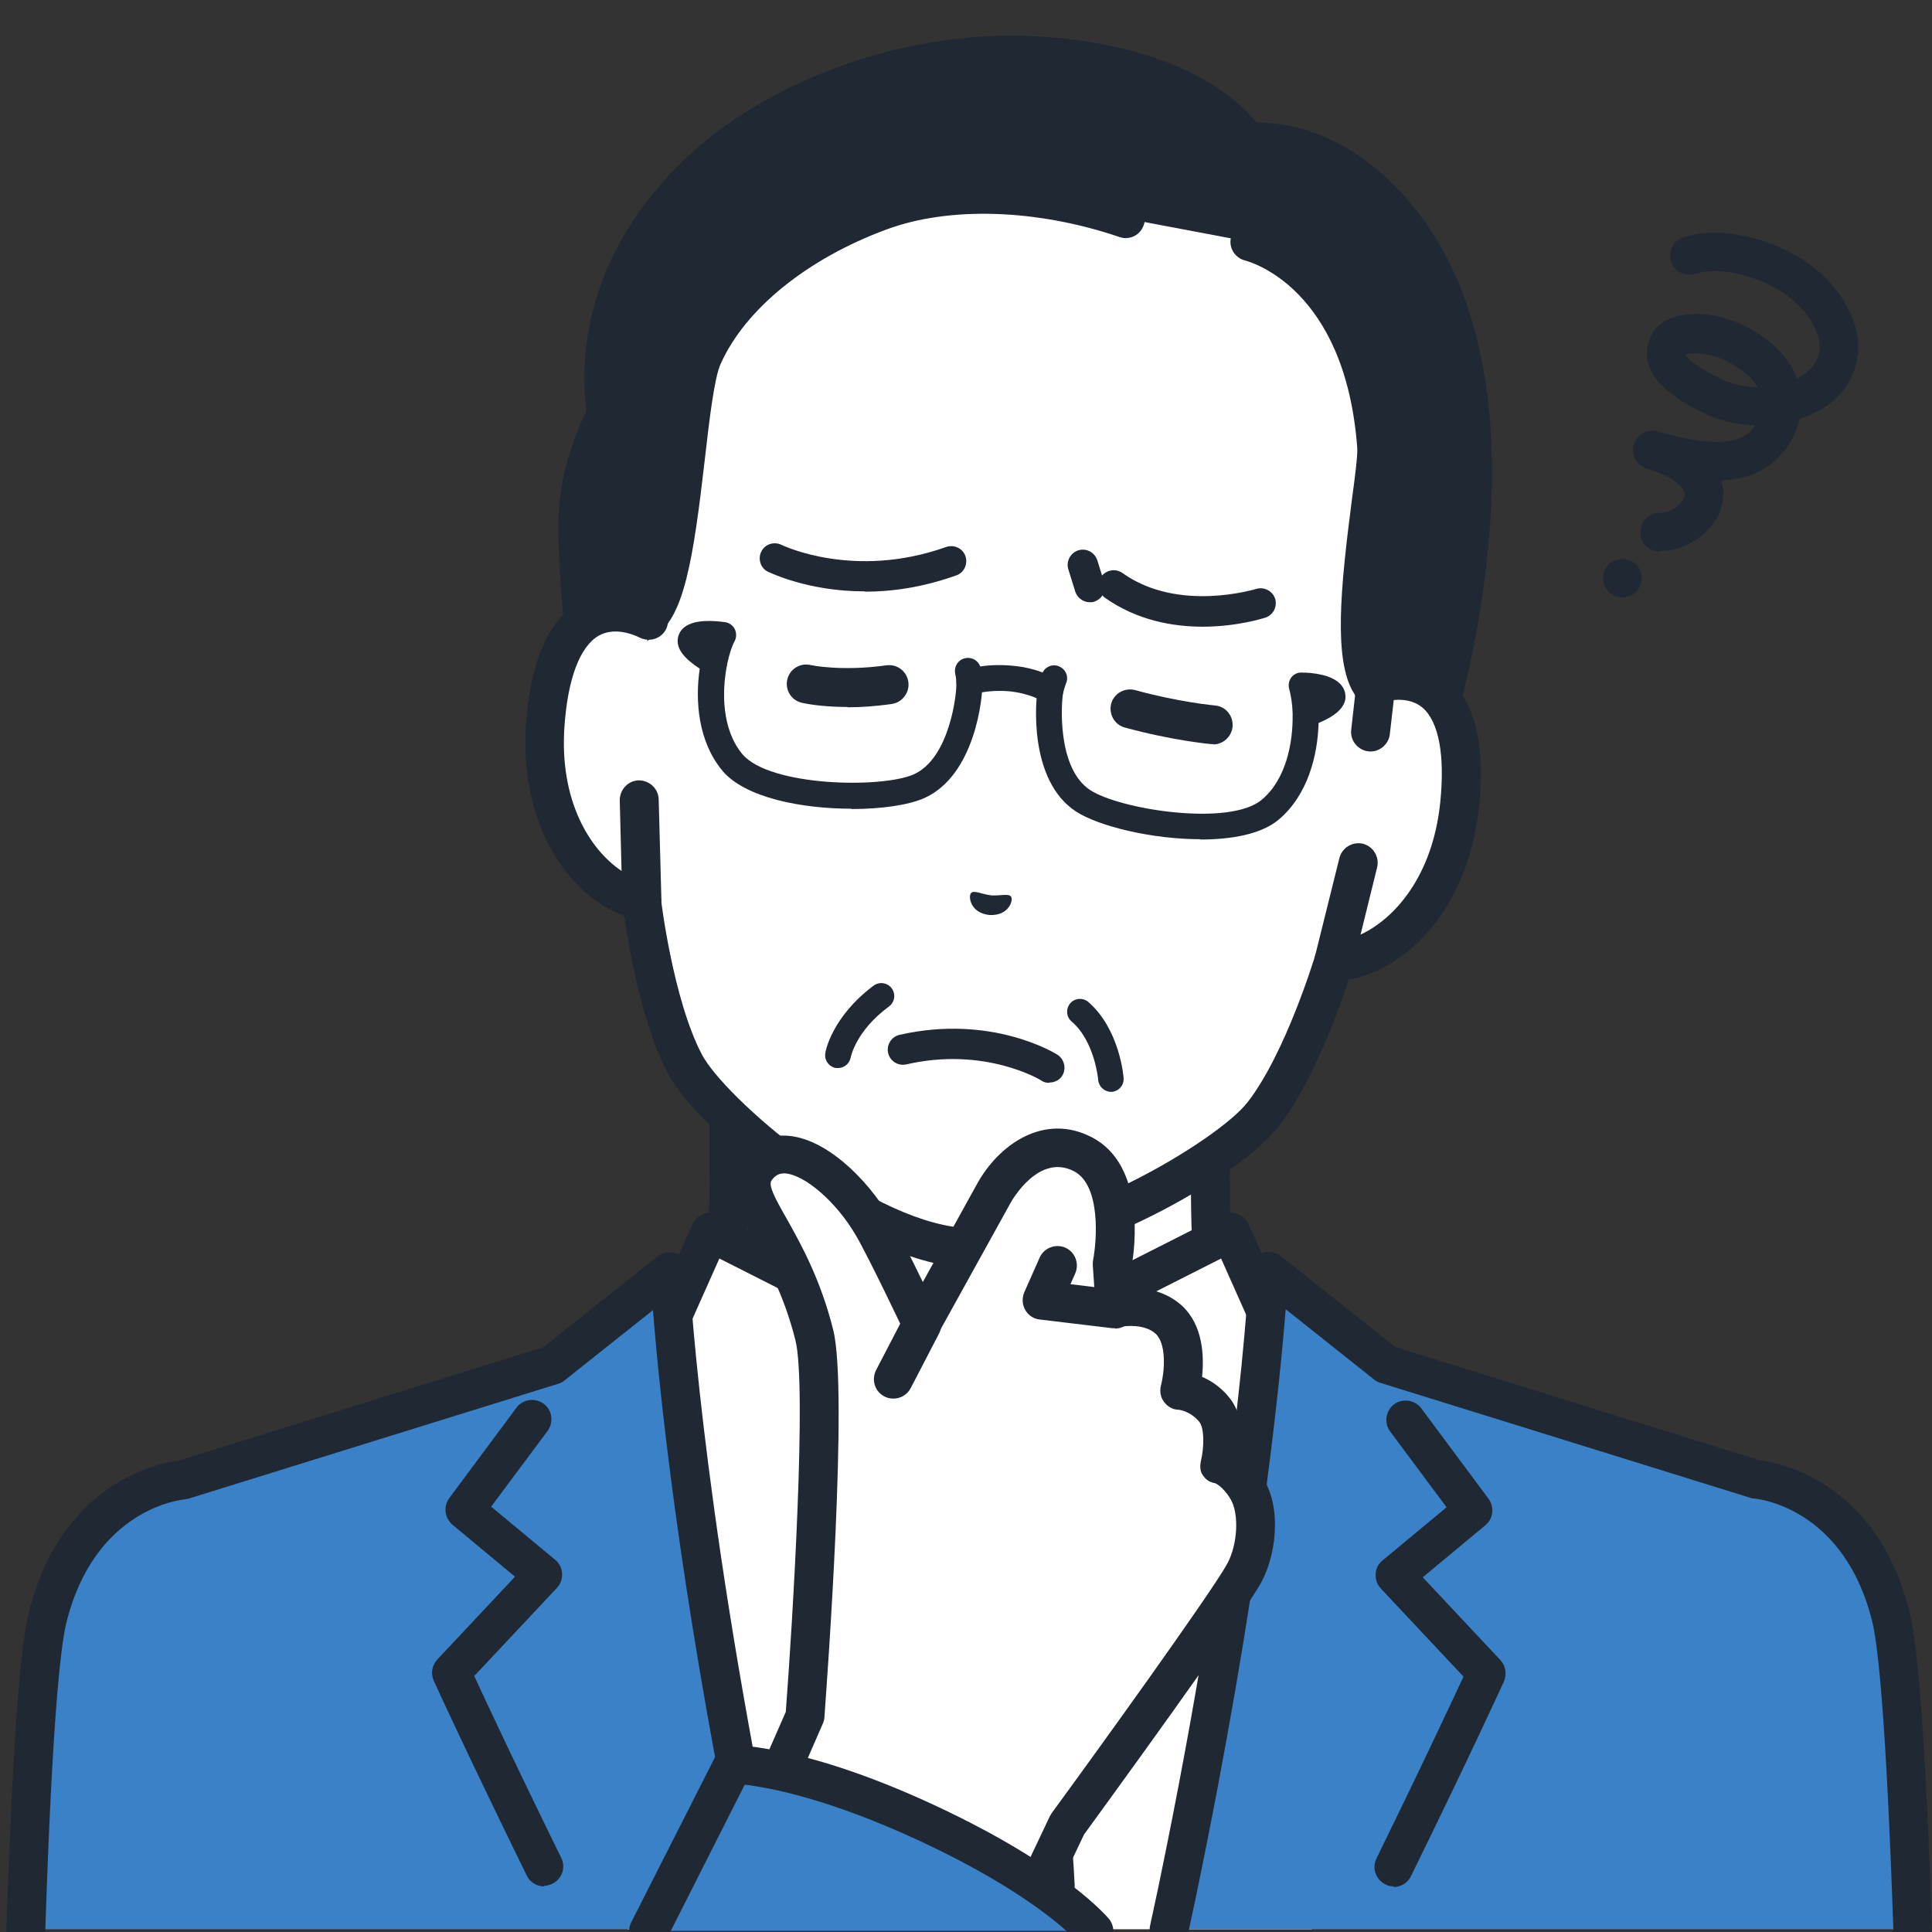 <?xml version="1.0" encoding="UTF-8"?>
<svg id="_レイヤー_1" data-name="レイヤー 1" xmlns="http://www.w3.org/2000/svg" width="64" height="64" viewBox="0 0 64 64">
  <rect x="0" y="0" width="64" height="64" fill="#333333" stroke="none"/>
  <defs>
    <style>
      .cls-1 {
        fill: #fff;
      }

      .cls-1, .cls-2, .cls-3, .cls-4 {
        stroke-width: 0px;
      }

      .cls-2 {
        fill: #202933;
      }

      .cls-3 {
        fill: #ff7b22;
      }

      .cls-4 {
        fill: #3b81c7;
      }
    </style>
  </defs>
  <g>
    <g>
      <g>
        <path class="cls-1" d="M48.53,48.77c-5.29-1.99-6.45-3.74-7.37-4.77s-1.05-1.77-1.05-5.11v-10.37l-7.98,1.82-7.98-1.82v10.37c0,3.34-.14,4.08-1.05,5.11s-2.08,2.78-7.37,4.77c-5.28,1.99,10.49,11.49,10.49,11.49h11.83s15.77-9.5,10.49-11.49Z"/>
        <path class="cls-2" d="M26.21,60.9c-.11,0-.23-.03-.33-.09-2.04-1.23-12.18-7.52-11.87-10.94.05-.53.35-1.26,1.49-1.69,4.68-1.76,5.99-3.29,6.86-4.31.09-.1.17-.2.25-.29.73-.82.89-1.32.89-4.68v-10.37c0-.2.09-.38.24-.5.15-.12.35-.17.54-.12l7.84,1.79,7.84-1.79c.19-.04.39,0,.54.12.15.12.24.31.24.5v10.37c0,3.36.16,3.86.89,4.68.08.09.16.19.25.29.87,1.01,2.19,2.55,6.86,4.31,1.14.43,1.44,1.16,1.49,1.69.31,3.42-9.83,9.72-11.87,10.94-.3.18-.7.09-.88-.22-.18-.3-.09-.7.22-.88,4.78-2.88,11.43-7.8,11.25-9.73,0-.1-.03-.37-.66-.61-4.99-1.88-6.43-3.56-7.39-4.67-.08-.1-.16-.19-.24-.27-1.09-1.23-1.21-2.21-1.21-5.53v-9.56l-7.19,1.64c-.09.02-.19.02-.29,0l-7.19-1.64v9.56c0,3.32-.12,4.3-1.21,5.53-.08.09-.15.18-.24.27-.96,1.11-2.4,2.8-7.39,4.67-.63.24-.65.51-.66.61-.18,1.93,6.47,6.85,11.25,9.73.3.18.4.58.22.88-.12.2-.33.31-.55.31Z"/>
      </g>
      <g>
        <g>
          <path class="cls-1" d="M40.75,40.8l-8.63,4.36-8.63-4.36-1.51,3.38-4.49,4.11s1.26,7.27,3.3,15.62h22.66c2.04-8.35,3.3-15.62,3.3-15.62l-4.49-4.11-1.51-3.38Z"/>
          <path class="cls-2" d="M43.8,63.13s-.09,0-.13-.01c-.35-.07-.57-.41-.5-.76l2.88-13.83-4.22-3.87c-.06-.06-.12-.13-.15-.21l-1.23-2.76-8.02,4.06c-.18.09-.4.09-.58,0l-8.02-4.06-1.23,2.76c-.04.08-.09.15-.15.21l-4.22,3.87,2.88,13.83c.07.35-.15.69-.5.76-.35.07-.69-.15-.76-.5l-2.95-14.19c-.05-.22.03-.45.19-.6l4.39-4.02,1.46-3.26c.07-.16.21-.28.37-.34.17-.06.35-.05.5.03l8.34,4.22,8.34-4.22c.16-.08.34-.09.5-.03.17.06.3.18.37.34l1.46,3.26,4.39,4.02c.17.15.24.38.19.6l-2.95,14.19c-.06.3-.33.51-.63.51Z"/>
        </g>
        <path class="cls-2" d="M36.95,53.19c-.21,0-.42-.1-.54-.29l-4.28-6.56-4.28,6.56c-.19.3-.59.38-.89.19-.3-.19-.38-.59-.19-.89l4.82-7.38c.12-.18.32-.29.54-.29s.42.11.54.29l4.82,7.38c.19.3.11.69-.19.89-.11.07-.23.1-.35.1Z"/>
        <g>
          <path class="cls-3" d="M33.62,53.29l1.04-4.21-2.56-3.92-2.56,3.92,1.04,4.21s-.9,5.04-1.21,7.69c-.05.38-.11,1.43-.18,2.93h5.81c-.07-1.51-.13-2.55-.18-2.93-.31-2.64-1.21-7.69-1.21-7.69Z"/>
          <path class="cls-2" d="M29.27,63.13s-.02,0-.04,0c-.35-.02-.63-.32-.61-.68.04-.79.08-1.29.11-1.55.28-2.39,1.04-6.76,1.19-7.59l-1-4.08c-.04-.17-.01-.36.09-.5l2.56-3.92c.12-.18.32-.29.54-.29s.42.11.54.29l2.56,3.92c.1.15.13.33.09.5l-1,4.08c.15.84.91,5.2,1.19,7.59.03.25.07.76.11,1.55.02.35-.25.66-.61.68-.35.02-.66-.25-.68-.61-.04-.75-.08-1.24-.1-1.47-.3-2.56-1.16-7.44-1.2-7.65,0-.04-.01-.08-.01-.11,0-.05,0-.1.02-.15l.97-3.94-1.87-2.86-1.87,2.86.97,3.94c.01.05.02.1.02.15,0,.04,0,.08-.01.11-.04.21-.9,5.09-1.2,7.65-.03.22-.06.72-.1,1.47-.02.34-.3.61-.64.61Z"/>
          <path class="cls-2" d="M32.1,54.48c-1.1,0-1.86-.63-1.94-.7-.27-.23-.3-.64-.06-.91.23-.27.64-.3.91-.06,0,0,.47.39,1.1.39s1.1-.39,1.1-.39c.27-.23.67-.2.91.06.23.27.2.67-.06.91-.08.07-.84.7-1.94.7Z"/>
          <path class="cls-2" d="M32.07,56.07c-.32,0-.57-.26-.57-.57v-1.66c0-.32.26-.57.57-.57s.57.26.57.57v1.66c0,.32-.26.57-.57.57Z"/>
        </g>
      </g>
      <g>
        <path class="cls-4" d="M58.15,49.01l-12.23-3.8-3.89-3.09s-.33,7.53-3.03,20.53c-.09.42-.18.84-.27,1.26h24.63c-.17-4.96-.4-9-.71-10.29-1.05-4.36-4.5-4.61-4.5-4.61Z"/>
        <path class="cls-2" d="M38.73,64.55s-.09,0-.14-.01c-.35-.08-.57-.42-.49-.76.09-.42.18-.84.27-1.26,2.66-12.79,3.01-20.36,3.01-20.43.01-.24.16-.46.38-.56.22-.1.48-.07.67.08l3.79,3.01,12.06,3.75c.58.07,3.93.67,4.99,5.09.29,1.22.53,4.62.73,10.42.01.35-.27.65-.62.66-.35,0-.65-.27-.66-.62-.24-7.01-.51-9.4-.69-10.16-.92-3.82-3.8-4.11-3.93-4.12-.05,0-.1-.01-.14-.03l-12.23-3.8c-.08-.02-.15-.06-.21-.11l-2.93-2.33c-.21,2.65-.9,9.47-2.96,19.4-.09.42-.18.84-.27,1.27-.07.3-.33.51-.63.51Z"/>
      </g>
      <path class="cls-2" d="M46.17,62.49c-.1,0-.19-.02-.28-.07-.32-.16-.45-.54-.29-.86,1.43-2.92,2.48-5.16,2.88-6.02l-2.74-2.92c-.12-.13-.18-.3-.17-.48.01-.18.09-.34.23-.45l2.12-1.76-1.87-2.51c-.21-.28-.15-.69.13-.9.28-.21.69-.15.9.13l2.23,3c.2.27.16.66-.11.88l-2.07,1.72,2.57,2.74c.18.19.22.47.12.71-.01.03-1.23,2.68-3.08,6.45-.11.23-.34.36-.58.36Z"/>
      <path class="cls-4" d="M22.18,42.12l-3.89,3.09-12.23,3.8s-3.45.25-4.5,4.61c-.31,1.29-.54,5.33-.71,10.29h24.63c-.09-.42-.18-.84-.27-1.26-2.7-13.01-3.03-20.53-3.03-20.53Z"/>
      <path class="cls-2" d="M18.03,62.49c-.24,0-.47-.13-.58-.36-1.85-3.77-3.07-6.42-3.08-6.45-.11-.24-.06-.52.12-.71l2.57-2.74-2.07-1.72c-.26-.22-.31-.6-.11-.88l2.23-3c.21-.28.61-.34.9-.13.28.21.34.61.13.9l-1.87,2.51,2.12,1.76c.14.11.22.28.23.45.01.18-.05.35-.17.48l-2.74,2.92c.4.87,1.45,3.11,2.88,6.02.16.32.03.7-.29.86-.09.04-.19.07-.28.07Z"/>
      <path class="cls-2" d="M.85,64.55s-.01,0-.02,0c-.35-.01-.63-.31-.62-.66.2-5.8.44-9.2.73-10.42,1.07-4.42,4.41-5.02,4.99-5.09l12.06-3.75,3.79-3.01c.19-.15.45-.18.67-.08.22.1.36.32.38.56,0,.07.34,7.18,2.78,19.27.07.35-.15.69-.5.76-.35.07-.69-.15-.76-.5-1.88-9.29-2.52-15.68-2.72-18.23l-2.93,2.33c-.06.05-.13.09-.21.11l-12.23,3.8s-.09.02-.14.03c-.12.01-3,.3-3.93,4.12-.18.77-.46,3.15-.69,10.16-.01.35-.3.62-.64.62Z"/>
    </g>
    <g>
      <g>
        <g>
          <path class="cls-1" d="M45.58,22.65h0l.54-6.2c.16-1.79-.14-3.59-.86-5.23-1.38-3.14-4.4-6.91-10.12-7.44h-.1c-5.73-.49-9.35,2.71-11.26,5.56-1,1.49-1.6,3.21-1.75,5l-.54,6.2c-1.29-.62-3.14-.45-3.42,3.46-.25,3.47,1.67,5.5,3.2,5.83,0,0,.4,3.45,1.43,5.41.87,1.65,5.74,5.79,9.12,6.08,3.38.3,8.9-2.93,10.04-4.41,1.36-1.75,2.35-5.08,2.35-5.08,1.55-.06,3.8-1.73,4.16-5.18.41-3.9-1.39-4.39-2.77-4Z"/>
          <path class="cls-2" d="M32.24,41.99c-.17,0-.33,0-.49-.02-3.52-.31-8.62-4.5-9.63-6.42-.87-1.65-1.3-4.21-1.44-5.21-1.83-.67-3.49-2.99-3.25-6.37.15-2.07.74-3.42,1.76-4.01.51-.3,1.11-.39,1.73-.27l.47-5.39c.17-1.9.81-3.73,1.86-5.3,1.62-2.42,5.31-6.39,11.85-5.85h.1c6.54.61,9.48,5.16,10.65,7.83.76,1.73,1.08,3.65.91,5.55l-.47,5.39c.63-.01,1.2.18,1.66.56.91.76,1.26,2.19,1.04,4.26-.35,3.37-2.4,5.37-4.31,5.71-.32.97-1.19,3.41-2.33,4.88-1.27,1.64-6.57,4.67-10.11,4.67ZM20.39,20.91c-.19,0-.38.04-.56.14-.62.36-1.02,1.42-1.13,2.99-.22,3.11,1.44,4.89,2.69,5.15.27.06.47.28.5.55,0,.03.4,3.36,1.36,5.19.75,1.43,5.41,5.46,8.61,5.74,3.2.28,8.48-2.88,9.47-4.16,1.27-1.64,2.23-4.84,2.24-4.87.08-.26.32-.45.59-.46,1.28-.05,3.22-1.51,3.54-4.61.16-1.57-.05-2.68-.59-3.14-.43-.36-1.04-.27-1.37-.17-.2.06-.42.01-.58-.12-.16-.13-.25-.34-.23-.55l.54-6.2c.15-1.68-.13-3.38-.81-4.92-1.06-2.4-3.71-6.52-9.59-7.06h-.1c-5.88-.5-9.21,3.09-10.67,5.27-.93,1.39-1.5,3.02-1.65,4.7l-.54,6.2c-.02.21-.14.4-.32.5-.18.1-.41.11-.6.02-.19-.09-.5-.21-.82-.21Z"/>
        </g>
        <g>
          <path class="cls-2" d="M45.32,6.23c-2.08-1.83-4.02-1.5-4.02-1.5,0,0-1.27-2.39-6.49-2.85-5.24-.46-9.46,1.92-11.19,3.4-4.58,3.93-3.54,8.44-3.54,8.44,0,0-.9,1.53-.96,3.45-.06,1.93.46,6.1.46,6.1,0,0,.7-2.19,1.72-2.75,1.3-.71,1.3-7.27,1.95-8.73.72-1.63,2.57-3.59,5.86-4.81,1.95-.72,4.92-.84,8.14.25l4.13.78s3.76.86,4.21,6.77c.07.99-1.1,6.43-.19,7.84.5.78,1.52,3.03,1.52,3.03,0,0,1.26-2.86,1.72-7.62.31-3.24.25-8.67-3.33-11.82Z"/>
          <path class="cls-2" d="M46.92,26.31c-.25,0-.48-.15-.58-.38-.01-.02-1.01-2.23-1.48-2.95-.7-1.09-.45-3.54-.08-6.4.1-.74.2-1.51.18-1.75-.4-5.33-3.58-6.16-3.71-6.2-.34-.08-.56-.43-.47-.77.08-.34.42-.56.77-.48.17.04,4.23,1.03,4.7,7.35.03.35-.05.96-.18,2.01-.21,1.66-.61,4.75-.11,5.54.24.38.59,1.06.89,1.69.39-1.27.91-3.33,1.17-6,.35-3.59.09-8.46-3.11-11.27-1.82-1.6-3.47-1.35-3.49-1.34-.27.05-.54-.09-.67-.33,0-.01-1.24-2.09-5.97-2.51-6.11-.53-10.26,2.86-10.71,3.25-4.24,3.63-3.34,7.76-3.33,7.81.04.16.01.33-.07.47,0,.01-.82,1.42-.88,3.15-.03.95.09,2.49.21,3.78.29-.42.63-.8,1.02-1.01.52-.35.87-3.43,1.05-4.91.18-1.54.33-2.86.62-3.51.46-1.03,1.97-3.58,6.23-5.15,2.35-.87,5.56-.78,8.57.24.34.11.52.48.4.81-.11.34-.48.52-.81.4-2.74-.93-5.63-1.02-7.71-.25-2.63.97-4.69,2.64-5.5,4.46-.21.47-.37,1.83-.52,3.14-.38,3.3-.69,5.34-1.71,5.89-.55.3-1.16,1.57-1.42,2.38-.09.29-.37.47-.67.44-.3-.03-.54-.26-.58-.56-.02-.17-.53-4.25-.47-6.2.05-1.65.67-3.02.93-3.54-.16-1.06-.46-5.17,3.79-8.82,2.23-1.91,6.63-3.99,11.66-3.55,4.33.38,6.14,2.07,6.75,2.82.76,0,2.42.17,4.13,1.68,3.61,3.18,3.92,8.47,3.54,12.36-.47,4.82-1.72,7.7-1.77,7.82-.1.23-.33.38-.58.38h0Z"/>
        </g>
        <path class="cls-2" d="M38.92,6.95c-.17,0-.34-.07-.47-.2h0c-.1-.1-2.49-2.54-6.98-1.91-.35.05-.68-.2-.73-.55-.05-.35.2-.68.55-.73,5.18-.73,7.98,2.18,8.09,2.31.24.26.23.67-.03.91-.12.12-.28.17-.44.17Z"/>
        <g>
          <path class="cls-1" d="M18.06,24c-.25,3.47,1.67,5.5,3.2,5.83l-.09-3.34.31-5.95c-1.29-.62-3.14-.45-3.42,3.46Z"/>
          <path class="cls-2" d="M21.26,30.47s-.09,0-.13-.01c-1.99-.43-3.96-2.85-3.7-6.5.15-2.07.74-3.42,1.76-4.01.74-.43,1.66-.42,2.58.02.32.15.45.54.3.86-.15.32-.54.45-.86.3-.3-.15-.89-.35-1.38-.07-.62.36-1.02,1.42-1.13,2.99-.18,2.47.84,4.1,1.89,4.8l-.06-2.34c0-.35.27-.65.63-.66.35,0,.65.27.66.63l.09,3.34c0,.2-.08.39-.23.51-.12.1-.26.15-.41.15Z"/>
        </g>
        <g>
          <path class="cls-1" d="M45.58,22.65l-.18,1.6-.4,4.33-.81,3.26c1.55-.06,3.8-1.73,4.16-5.18.41-3.9-1.39-4.39-2.77-4Z"/>
          <path class="cls-2" d="M44.19,32.48c-.19,0-.38-.09-.5-.24-.13-.16-.17-.36-.13-.56l.81-3.26c.09-.34.43-.55.78-.47.34.09.55.43.47.78l-.55,2.23c1.14-.53,2.39-1.95,2.64-4.38.16-1.57-.05-2.68-.59-3.14-.29-.24-.65-.28-.95-.25l-.13,1.13c-.04.35-.36.61-.71.57-.35-.04-.61-.36-.57-.71l.18-1.6c.03-.26.21-.48.46-.55.98-.28,1.89-.12,2.54.43.91.76,1.26,2.19,1.04,4.26-.38,3.64-2.74,5.69-4.77,5.76,0,0-.02,0-.02,0Z"/>
        </g>
      </g>
      <path class="cls-2" d="M27.76,35.38s-.05,0-.07,0c-.23-.04-.39-.26-.35-.49,0-.05.21-1.2,1.6-2.24.19-.14.46-.1.6.09.14.19.1.46-.09.6-1.1.81-1.26,1.66-1.27,1.69-.04.21-.22.35-.42.35Z"/>
      <g>
        <path class="cls-2" d="M34.79,23.31c-.08,0-.17-.03-.25-.08-.01,0-.4-.26-1.11-.33-.73-.06-1.17.1-1.17.1-.22.08-.47-.03-.55-.25-.08-.22.02-.47.24-.55.06-.02.63-.23,1.56-.15.95.08,1.47.44,1.53.48.19.14.24.4.1.6-.08.12-.22.18-.35.18Z"/>
        <path class="cls-2" d="M28.21,26.79c-1.64,0-3.53-.36-4.28-1.26-.8-.96-.91-2.31-.75-3.38-.51-.33-.76-.65-.73-.96.01-.17.1-.32.23-.42.34-.26.98-.21,1.34-.16.14.02.26.11.32.23.06.12.06.27,0,.39-.09.16-.18.43-.25.76,0,.02,0,.04-.01.06-.17.87-.17,2.11.51,2.93.9,1.07,4.58,1.14,5.66.68,1.23-.53,1.45-2.75,1.43-3.03,0-.16-.04-.33-.04-.33-.04-.23.11-.46.35-.5.23-.04.46.11.5.35,0,0,.04.22.05.44.03.46-.23,3.12-1.95,3.86-.51.22-1.4.35-2.38.35Z"/>
        <path class="cls-2" d="M39.76,27.8c-1.6,0-3.37-.43-4.12-.92-1.57-1.03-1.35-3.69-1.25-4.14.05-.21.12-.41.13-.42.08-.22.33-.34.55-.25.22.08.34.33.25.55,0,0-.06.16-.1.32-.06.27-.23,2.49.89,3.23.99.65,4.63,1.22,5.69.32.82-.69,1.03-1.91,1.02-2.8,0-.02,0-.04,0-.06-.01-.33-.06-.61-.11-.79-.04-.13-.02-.28.06-.39.08-.11.21-.18.35-.17.36,0,1,.07,1.29.39.12.13.17.29.16.46-.03.31-.33.59-.89.82-.03,1.08-.36,2.39-1.32,3.2-.57.48-1.55.66-2.6.66Z"/>
      </g>
      <path class="cls-2" d="M33.49,29.7c-.08-.11-.34-.02-.66-.04-.32-.04-.56-.18-.66-.08-.1.1-.04.66.6.73.65.04.81-.5.72-.61Z"/>
      <path class="cls-2" d="M40.2,24.65s-.04,0-.06,0c-.05,0-1.31-.12-2.88-.55-.34-.09-.54-.45-.45-.79.09-.34.45-.54.79-.45,1.45.4,2.64.51,2.65.51.35.03.61.34.58.7-.03.33-.31.59-.64.59Z"/>
      <path class="cls-2" d="M28.08,23.42c-.92,0-1.48-.13-1.52-.14-.35-.08-.56-.43-.48-.77.08-.35.43-.56.77-.48,0,0,1,.22,2.51.01.35-.05.68.19.73.55.05.35-.2.68-.55.73-.55.08-1.05.11-1.47.11Z"/>
      <path class="cls-2" d="M39.84,20.76c-.99,0-2.18-.21-3.24-.96-.22-.16-.28-.47-.12-.7.16-.22.47-.28.7-.12,1.86,1.33,4.41.53,4.43.53.26-.08.54.06.63.32.08.26-.06.54-.32.63-.07.02-.94.3-2.08.3Z"/>
      <path class="cls-2" d="M36.1,19.95c-.21,0-.41-.14-.48-.35l-.23-.74c-.08-.26.06-.54.33-.63.26-.08.54.06.63.33l.23.74c.08.26-.06.54-.33.63-.05.02-.1.02-.15.02Z"/>
      <path class="cls-2" d="M28.65,19.59c-1.89,0-3.13-.62-3.21-.65-.25-.12-.34-.43-.22-.67.12-.25.43-.34.67-.22.02.01,2.39,1.16,5.45.07.26-.09.55.04.64.3.09.26-.04.55-.3.64-1.12.4-2.14.54-3.03.54Z"/>
      <path class="cls-2" d="M36.81,36.17c-.22,0-.41-.17-.43-.39,0-.01-.11-1.28-.88-1.94-.18-.15-.2-.42-.05-.6.15-.18.42-.2.6-.05,1.03.89,1.17,2.45,1.17,2.52.02.24-.16.44-.39.46-.01,0-.02,0-.03,0Z"/>
      <path class="cls-2" d="M34.75,35.87c-.09,0-.18-.02-.26-.08-.03-.02-1.87-1.13-4.47-.53-.27.06-.54-.11-.6-.38-.06-.27.11-.54.38-.6,3.03-.69,5.14.6,5.23.66.23.15.3.46.16.69-.09.15-.26.23-.42.23Z"/>
    </g>
  </g>
  <g>
    <path class="cls-2" d="M54.99,18.27s-.01,0-.02,0c-.35,0-.64-.29-.63-.65,0-.35.3-.64.65-.63.39,0,.77-.31.81-.57.04-.25-.33-.62-1.24-.89,0,0,0,0,0,0-.34-.1-.54-.45-.44-.8.1-.34.45-.54.8-.44h0c1.61.47,2.58.47,3.05,0,.06-.06.12-.13.17-.2-.61-.02-1.22-.16-1.77-.44-.63-.32-2.31-1.17-1.68-2.52.09-.19.29-.46.72-.61.64-.23,1.6-.12,2.37.27,1.05.52,1.53,1.18,1.74,1.74.7-.32.83-.88.73-1.29-.24-.93-1.04-1.49-1.5-1.73-.98-.53-2.04-.63-2.58-.44-.34.11-.7-.07-.81-.4-.11-.34.07-.7.4-.81.97-.33,2.41-.11,3.6.53,1.11.6,1.86,1.5,2.13,2.54.24.95-.12,2.19-1.48,2.79-.13.06-.26.11-.39.15-.11.49-.36.95-.76,1.33-.5.49-1.14.69-1.84.71.08.27.07.51.05.67-.13.91-1.08,1.67-2.07,1.67ZM55.83,11.74c.03.07.19.32,1.11.78.42.21.86.3,1.28.3-.19-.32-.54-.62-1.03-.86-.57-.29-1.15-.28-1.36-.22Z"/>
    <path class="cls-2" d="M53.74,19.79c-.17,0-.33-.07-.45-.19-.12-.12-.19-.28-.19-.45s.07-.33.19-.45c.24-.24.67-.24.91,0,.12.12.19.29.19.45s-.07.33-.19.45c-.12.12-.29.19-.45.19Z"/>
  </g>
  <g>
    <g>
      <g>
        <path class="cls-1" d="M34.21,62.89l1.16-2.43s5.23-7.16,5.86-8.34c.42-.79.51-2.03.1-2.75s-.91-.84-.91-.84c0,0,.29-1.24-.21-1.83-.5-.59-1.13-.61-1.13-.61,0,0,.43-1.62-.37-2.35-.69-.63-1.77-.37-1.77-.37l-.1-1.47s.57-2.83-.96-3.64c-1.25-.65-2.41.3-2.96,1.29-.55.99-2.39,4.32-2.39,4.32,0,0-1.16-2.44-1.63-3.25-.96-1.65-2.93-3.19-3.87-1.87-.68.96,1.1,2.14,1.94,5.48.5,1.96-.31,12.63-.31,12.63l-1.19,2.72s1.05,1.38,3.75,2.59c2.69,1.21,4.99.71,4.99.71Z"/>
        <path class="cls-2" d="M32.98,63.63c-1,0-2.45-.16-4.03-.87-2.81-1.26-3.95-2.72-3.99-2.78-.14-.19-.17-.43-.08-.65l1.15-2.62c.23-3.02.7-10.8.32-12.31-.38-1.52-.96-2.54-1.42-3.37-.54-.97-1.01-1.81-.42-2.64.37-.52.91-.8,1.53-.77,1.3.06,2.68,1.43,3.42,2.68.27.46.74,1.41,1.11,2.17l1.79-3.24c.73-1.33,2.24-2.38,3.82-1.55,1.78.93,1.41,3.69,1.31,4.24l.05.74c.48.01,1.1.13,1.61.59.71.65.74,1.69.67,2.36.28.12.6.32.88.66.47.55.48,1.36.42,1.89.24.17.51.44.76.87.58,1,.38,2.49-.09,3.37-.63,1.17-5.38,7.68-5.88,8.37l-1.13,2.38c-.09.18-.25.31-.44.35-.05,0-.56.12-1.36.12ZM34.21,62.89h0,0ZM26.23,59.46c.43.43,1.45,1.32,3.25,2.12,1.91.86,3.62.79,4.29.71l1.01-2.13s.04-.07.06-.1c1.45-1.98,5.31-7.33,5.82-8.27.34-.64.39-1.63.11-2.12-.26-.44-.52-.54-.53-.54-.18-.03-.3-.12-.4-.27-.1-.15-.09-.32-.05-.5.09-.39.12-1.05-.07-1.27-.3-.35-.66-.39-.67-.39-.2,0-.37-.1-.49-.26-.12-.16-.15-.36-.1-.55.11-.41.2-1.36-.18-1.71-.35-.32-.99-.27-1.2-.22-.18.04-.38,0-.52-.11-.15-.11-.25-.28-.26-.47l-.1-1.47c0-.06,0-.12.01-.17.12-.61.27-2.47-.63-2.94-1.17-.61-2.06.97-2.1,1.04l-2.39,4.32c-.12.21-.34.34-.58.33-.24,0-.46-.15-.56-.37-.01-.02-1.15-2.43-1.6-3.2-.64-1.1-1.7-2.02-2.36-2.05-.13,0-.28.02-.43.23-.12.16.11.59.5,1.27.47.84,1.12,2,1.54,3.68.51,2-.21,11.73-.29,12.83,0,.07-.02.14-.05.21l-1.02,2.34Z"/>
      </g>
      <path class="cls-2" d="M29.59,46.33c-.1,0-.2-.02-.29-.07-.32-.16-.44-.55-.28-.87l.94-1.81c.16-.32.55-.44.87-.28.32.16.44.55.28.87l-.94,1.81c-.11.22-.34.35-.57.35Z"/>
      <path class="cls-2" d="M36.94,44s-.05,0-.08,0l-2.42-.29c-.2-.02-.38-.14-.48-.32-.1-.18-.11-.39-.03-.58l.51-1.15c.14-.32.52-.47.85-.33.32.14.47.52.33.85l-.16.36,1.56.19c.35.04.6.36.56.71-.04.33-.32.57-.64.57Z"/>
    </g>
    <g>
      <path class="cls-4" d="M30.73,60.39c-4.2-1.96-6.44-1.95-6.44-1.95l-2.8,5.52h14.75s-1.31-1.62-5.51-3.57Z"/>
      <path class="cls-2" d="M21.48,64.61c-.1,0-.2-.02-.29-.07-.32-.16-.44-.55-.28-.86l2.8-5.52c.11-.22.33-.35.57-.35.1,0,2.44.01,6.72,2.01,4.28,2,5.68,3.68,5.74,3.75.22.28.18.68-.09.9-.27.22-.68.18-.9-.09-.02-.03-1.33-1.56-5.29-3.4-3.03-1.41-5.01-1.77-5.79-1.86l-2.6,5.14c-.11.22-.34.35-.57.35Z"/>
    </g>
  </g>
</svg>